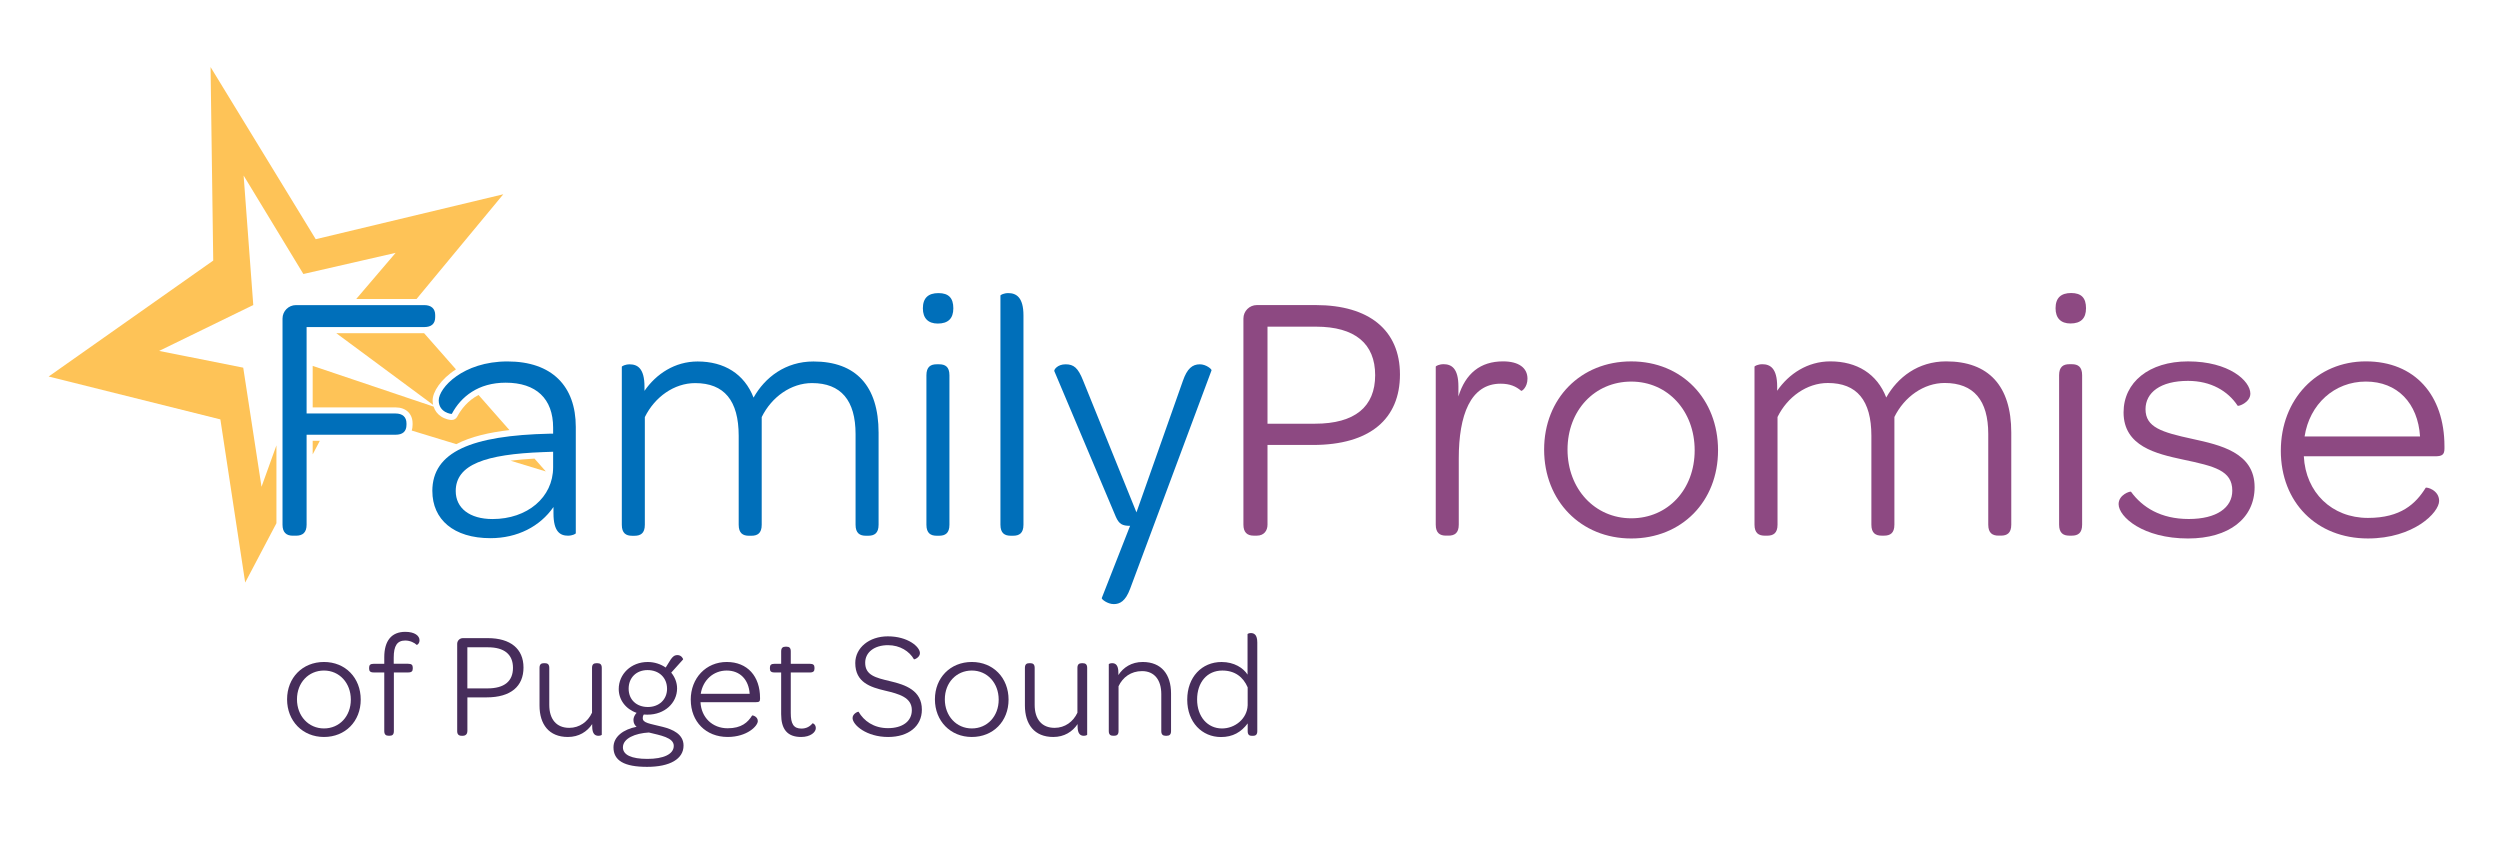 <?xml version="1.0" encoding="UTF-8"?> <svg xmlns="http://www.w3.org/2000/svg" id="Layer_1" viewBox="0 0 1200 405"><defs><style>.cls-1{fill:#fec357;}.cls-2{fill:#8d4982;}.cls-3{fill:#472d5b;}.cls-4{fill:#006fba;}</style></defs><path class="cls-2" d="M596.84,251.84v-98.95c0-3.57,2.89-6.46,6.46-6.46h28.22c25.67,0,40.46,12.07,40.46,33.32s-14.28,33.83-41.82,33.83h-21.76v38.26c0,2.89-1.7,5.27-5.1,5.27h-1.53c-3.23,0-4.93-1.7-4.93-5.27ZM608.4,203.38h22.78c19.21,0,28.9-8.16,28.9-23.29s-9.69-23.29-28.39-23.29h-23.29v46.59Z"></path><path class="cls-2" d="M700.04,190.29c3.4-11.05,10.54-16.83,21.42-16.83,7.48,0,11.73,3.06,11.73,8.33,0,4.08-2.72,6.12-3.06,5.78-2.38-2.04-5.27-3.4-9.86-3.4-14.45,0-20.06,15.13-20.06,35.87v31.79c0,4.08-2.04,5.27-4.93,5.27h-1.19c-2.89,0-4.93-1.19-4.93-5.27v-75.83c0-.34,1.7-1.19,3.74-1.19,3.74,0,7.14,1.87,7.14,10.71v4.76Z"></path><path class="cls-2" d="M741.18,215.8c0-24.48,17.51-42.33,41.82-42.33s41.66,18.02,41.66,42.67-17.51,42.33-41.66,42.33-41.82-18.02-41.82-42.67ZM813.44,216.14c0-18.87-12.92-32.98-30.43-32.98s-30.6,13.77-30.6,32.64,13.09,32.98,30.6,32.98,30.43-13.77,30.43-32.64Z"></path><path class="cls-2" d="M853.04,187.57c5.61-8.16,14.62-14.11,25.5-14.11,12.75,0,22.44,5.95,26.86,17.34,5.44-9.69,15.3-17.34,28.73-17.34,20.4,0,31.28,11.73,31.28,34.17v44.2c0,4.08-2.04,5.27-4.93,5.27h-1.19c-2.89,0-4.93-1.19-4.93-5.27v-43.52c0-16.15-6.97-24.48-20.91-24.48-10.03,0-19.38,6.63-24.14,16.32v51.69c0,4.08-2.04,5.27-4.93,5.27h-1.19c-2.89,0-4.93-1.19-4.93-5.27v-42.67c0-17-6.97-25.33-20.91-25.33-10.03,0-19.38,6.63-24.14,16.32v51.69c0,4.08-2.04,5.27-4.93,5.27h-1.19c-2.89,0-4.93-1.19-4.93-5.27v-75.83c0-.34,1.7-1.19,3.74-1.19,3.74,0,7.14,1.87,7.14,10.71v2.04Z"></path><path class="cls-2" d="M986.67,147.96c0-4.93,2.55-7.31,7.48-7.31s7.14,2.38,7.14,7.31-2.55,7.31-7.48,7.31c-4.59,0-7.14-2.55-7.14-7.31ZM988.37,251.84v-71.75c0-4.08,2.04-5.27,4.93-5.27h1.19c2.89,0,4.93,1.19,4.93,5.27v71.75c0,4.08-2.04,5.27-4.93,5.27h-1.19c-2.89,0-4.93-1.19-4.93-5.27Z"></path><path class="cls-2" d="M1016.93,241.98c0-4.59,5.61-6.29,5.95-5.95,5.44,7.48,14.28,13.09,27.71,13.09s20.91-5.44,20.91-13.6c0-9.69-8.5-11.73-23.8-14.96-12.58-2.72-28.39-6.29-28.39-22.61,0-14.45,12.24-24.48,30.94-24.48,19.72,0,29.92,9.35,29.92,15.47,0,4.25-5.78,6.29-6.12,5.78-4.59-6.97-12.75-11.9-23.8-11.9-13.26,0-20.4,5.61-20.4,13.6,0,8.67,7.65,11.05,22.61,14.28,13.09,2.89,29.75,6.46,29.75,23.12,0,14.96-12.24,24.65-31.96,24.65-21.59,0-33.32-10.37-33.32-16.49Z"></path><path class="cls-2" d="M1094.8,216.3c0-24.65,17.34-42.84,40.8-42.84s37.74,16.15,37.74,40.8v1.02c0,3.06-1.19,3.74-4.59,3.74h-62.91c.85,17.34,13.43,29.58,30.77,29.58,15.81,0,22.95-6.8,27.71-14.45.34-.51,6.46,1.02,6.46,6.29,0,5.61-12.24,18.02-34.17,18.02-24.65,0-41.82-17.34-41.82-42.17ZM1106.19,209.5h55.43c-1.02-15.98-10.88-26.35-26.01-26.35s-27.03,10.88-29.41,26.35Z"></path><g id="Layer_3"><polygon class="cls-1" points="150.09 218.1 153.51 211.6 150.09 211.6 150.09 218.1"></polygon><path class="cls-1" d="M218.85,177.29l-15.29-17.37h-42.16l46.49,34.41c-.15-.68-.23-1.39-.23-2.13,0-4.04,3.85-10.19,11.19-14.9Z"></path><path class="cls-1" d="M229.68,189.59c-5.1,2.69-8.29,6.76-10.23,10.43h0c-.47.89-1.41,1.57-2.7,1.57-.85,0-2.99-.35-5.01-1.67-1.77-1.16-3-2.8-3.61-4.74l-58.04-19.55v19.92h39.76c4.97,0,8.19,3.01,8.19,7.68v.68c0,1.01-.14,1.93-.4,2.76l21.38,6.52c7.04-3.66,16.03-5.66,25.51-6.75l-14.84-16.86Z"></path><path class="cls-1" d="M245.06,221.14l16.93,5.16-5.43-6.17c-4.24.23-8.08.57-11.5,1.01Z"></path><polygon class="cls-1" points="151.55 114.82 101.07 32.18 102.35 125.07 23.35 180.73 105.78 201.31 117.69 279.62 132.69 251.14 132.69 213.76 125.53 233.66 116.75 176.48 76.38 168.44 121.57 146.41 116.94 84.26 145.62 131.52 189.9 121.37 170.98 143.53 199.92 143.53 241.58 93.25 151.55 114.82"></polygon><path class="cls-4" d="M135.61,251.86v-98.95c0-3.57,2.89-6.46,6.46-6.46h61.55c3.4,0,5.27,1.7,5.27,4.76v1.02c0,3.23-1.87,4.76-5.27,4.76h-56.45v41.48h42.67c3.4,0,5.27,1.7,5.27,4.76v.68c0,3.23-1.87,4.76-5.27,4.76h-42.67v43.19c0,3.57-1.7,5.27-5.1,5.27h-1.53c-3.23,0-4.93-1.7-4.93-5.27Z"></path><path class="cls-4" d="M207.52,235.71c0-18.87,18.87-26.69,56.28-27.54h1.7v-2.89c0-13.94-8.16-21.59-22.78-21.59-13.09,0-21.42,6.63-25.84,14.96,0,.17-6.29-.51-6.29-6.46s11.56-18.7,32.98-18.7,32.81,11.9,32.81,31.45v51c0,.34-1.7,1.19-3.74,1.19-3.74,0-6.97-1.87-6.97-10.71v-3.06c-6.46,9.35-17.34,14.96-30.26,14.96-17.68,0-27.88-9.01-27.88-22.61ZM265.5,224.32v-7.48l-4.76.17c-27.71,1.02-41.99,5.95-41.99,18.7,0,8.16,6.63,13.43,17.68,13.43,16.66,0,29.07-10.37,29.07-24.82Z"></path><path class="cls-4" d="M309.35,187.62c5.61-8.16,14.62-14.11,25.5-14.11,12.75,0,22.44,5.95,26.86,17.34,5.44-9.69,15.3-17.34,28.73-17.34,20.4,0,31.28,11.73,31.28,34.17v44.2c0,4.08-2.04,5.27-4.93,5.27h-1.19c-2.89,0-4.93-1.19-4.93-5.27v-43.52c0-16.15-6.97-24.48-20.91-24.48-10.03,0-19.38,6.63-24.14,16.32v51.69c0,4.08-2.04,5.27-4.93,5.27h-1.19c-2.89,0-4.93-1.19-4.93-5.27v-42.67c0-17-6.97-25.33-20.91-25.33-10.03,0-19.38,6.63-24.14,16.32v51.69c0,4.08-2.04,5.27-4.93,5.27h-1.19c-2.89,0-4.93-1.19-4.93-5.27v-75.83c0-.34,1.7-1.19,3.74-1.19,3.74,0,7.14,1.87,7.14,10.71v2.04Z"></path><path class="cls-4" d="M442.98,148c0-4.93,2.55-7.31,7.48-7.31s7.14,2.38,7.14,7.31-2.55,7.31-7.48,7.31c-4.59,0-7.14-2.55-7.14-7.31ZM444.68,251.88v-71.75c0-4.08,2.04-5.27,4.93-5.27h1.19c2.89,0,4.93,1.19,4.93,5.27v71.75c0,4.08-2.04,5.27-4.93,5.27h-1.19c-2.89,0-4.93-1.19-4.93-5.27Z"></path><path class="cls-4" d="M480.21,251.88v-110c0-.34,1.7-1.19,3.74-1.19,3.74,0,7.31,1.87,7.31,10.71v100.48c0,4.08-2.04,5.27-4.93,5.27h-1.19c-2.89,0-4.93-1.19-4.93-5.27Z"></path><path class="cls-4" d="M528.84,287.08l13.6-34.68c-3.74,0-5.27-.85-6.8-4.25l-29.58-70.05c-.17-.68,1.53-3.23,5.44-3.23s5.95,1.7,8.33,7.65l25.67,63.42,22.27-63.08c2.04-5.95,4.59-7.99,8.16-7.99,3.06,0,5.78,2.38,5.61,2.89l-39.1,104.9c-2.21,5.95-4.93,7.31-7.82,7.31-3.06,0-5.95-2.38-5.78-2.89Z"></path><path class="cls-3" d="M137.8,335.68c0-10.37,7.42-17.93,17.71-17.93s17.64,7.63,17.64,18.07-7.42,17.93-17.64,17.93-17.71-7.63-17.71-18.07ZM168.4,335.83c0-7.99-5.47-13.97-12.89-13.97s-12.96,5.83-12.96,13.82,5.54,13.97,12.96,13.97,12.89-5.83,12.89-13.83Z"></path><path class="cls-3" d="M177.18,320.92v-.43c0-1.22.5-1.87,2.23-1.87h5.04v-3.17c0-7.85,3.46-12.17,10.08-12.17,4.61,0,6.84,1.94,6.84,4.03,0,1.66-1.22,2.38-1.37,2.23-1.01-1.01-3.17-2.09-5.47-2.09-3.89,0-5.54,2.52-5.54,8.21v2.95h6.91c1.73,0,2.23.65,2.23,1.87v.43c0,1.22-.5,1.87-2.23,1.87h-6.84v28.15c0,1.73-.79,2.23-2.02,2.23h-.5c-1.22,0-2.09-.5-2.09-2.23v-28.15h-5.04c-1.73,0-2.23-.65-2.23-1.87Z"></path><path class="cls-3" d="M219.45,350.95v-41.91c0-1.51,1.22-2.74,2.74-2.74h11.95c10.87,0,17.14,5.11,17.14,14.11s-6.05,14.33-17.71,14.33h-9.22v16.2c0,1.22-.72,2.23-2.16,2.23h-.65c-1.37,0-2.09-.72-2.09-2.23ZM224.34,330.43h9.65c8.14,0,12.24-3.46,12.24-9.86s-4.1-9.87-12.03-9.87h-9.87v19.73Z"></path><path class="cls-3" d="M284.25,348.64v-1.08c-2.45,3.67-6.41,6.19-11.67,6.19-9.07,0-13.61-6.05-13.61-15.12v-18.07c0-1.73.86-2.23,2.09-2.23h.5c1.22,0,2.09.5,2.09,2.23v17.79c0,6.91,3.46,11.02,9.58,11.02,4.97,0,8.93-2.95,10.94-7.27v-21.53c0-1.73.86-2.23,2.09-2.23h.5c1.22,0,2.09.5,2.09,2.23v32.11c0,.14-.72.5-1.58.5-1.58,0-3.02-.79-3.02-4.54Z"></path><path class="cls-3" d="M294.47,358.72c0-5.18,4.82-8.64,11.09-9.86-.86-.72-1.51-1.73-1.51-3.31,0-1.22.65-2.45,1.51-3.38-5.18-1.8-8.57-6.19-8.57-11.45,0-7.13,5.91-12.96,13.9-12.96,3.24,0,6.26,1.01,8.64,2.66l2.38-3.82c1.01-1.44,1.8-2.16,3.31-2.16,1.94,0,2.81,1.94,2.66,2.09l-5.69,6.34c1.73,2.09,2.81,4.75,2.81,7.56,0,7.06-6.05,12.6-14.11,12.6-.65,0-1.3,0-1.87-.07-.43.65-.5,1.15-.5,1.73,0,2.38,3.24,2.59,9.5,4.18,4.9,1.22,10.08,3.53,10.08,9,0,6.41-6.48,10.22-17.5,10.22s-16.13-3.02-16.13-9.36ZM311.46,351.6c-6.55.36-12.46,2.81-12.46,7.13,0,3.6,4.03,5.54,11.74,5.54s12.67-2.23,12.67-6.26-6.48-5.04-11.95-6.41ZM320.18,330.57c0-5.18-3.74-8.93-9.36-8.93-5.33,0-9.07,3.6-9.07,8.93s3.82,8.79,9.22,8.79,9.22-3.6,9.22-8.79Z"></path><path class="cls-3" d="M331.55,335.9c0-10.44,7.34-18.15,17.28-18.15s15.99,6.84,15.99,17.28v.43c0,1.3-.5,1.58-1.94,1.58h-26.64c.36,7.34,5.69,12.53,13.03,12.53,6.7,0,9.72-2.88,11.74-6.12.14-.22,2.74.43,2.74,2.66,0,2.38-5.18,7.63-14.47,7.63-10.44,0-17.71-7.34-17.71-17.86ZM336.37,333.02h23.47c-.43-6.77-4.61-11.16-11.02-11.16s-11.45,4.61-12.46,11.16Z"></path><path class="cls-3" d="M369.56,320.92v-.43c0-1.22.5-1.87,2.23-1.87h3.17v-5.98c0-1.73.86-2.23,2.09-2.23h.5c1.22,0,2.02.5,2.02,2.23v5.98h9.15c1.73,0,2.23.65,2.23,1.87v.43c0,1.22-.5,1.87-2.23,1.87h-9.15v19.51c0,5.04,1.3,7.42,5.11,7.42,2.38,0,4.1-1.01,5.33-2.52.14-.14,1.58.5,1.58,2.3,0,1.94-2.52,4.25-7.06,4.25-6.7,0-9.58-3.82-9.58-10.95v-20.02h-3.17c-1.73,0-2.23-.65-2.23-1.87Z"></path><path class="cls-3" d="M409.24,344.61c0-2.09,2.74-3.17,2.88-2.95,2.52,4.32,7.2,7.85,14.11,7.85s11.45-3.24,11.45-8.64c0-6.12-6.12-7.78-12.82-9.36-7.06-1.66-14.33-3.96-14.33-13.25,0-7.34,6.7-12.82,15.63-12.82,9.65,0,15.41,5.04,15.41,8.06,0,2.09-2.74,3.17-2.88,2.95-2.16-3.82-6.7-6.77-12.46-6.77-6.48,0-10.94,3.38-10.94,8.42,0,5.98,4.9,7.2,11.95,8.86,7.42,1.73,15.26,4.46,15.26,13.68,0,7.92-6.41,13.11-16.2,13.11-10.37,0-17.07-5.76-17.07-9.14Z"></path><path class="cls-3" d="M448.76,335.68c0-10.37,7.42-17.93,17.71-17.93s17.64,7.63,17.64,18.07-7.42,17.93-17.64,17.93-17.71-7.63-17.71-18.07ZM479.37,335.83c0-7.99-5.47-13.97-12.89-13.97s-12.96,5.83-12.96,13.82,5.54,13.97,12.96,13.97,12.89-5.83,12.89-13.83Z"></path><path class="cls-3" d="M517.24,348.64v-1.08c-2.45,3.67-6.41,6.19-11.67,6.19-9.07,0-13.61-6.05-13.61-15.12v-18.07c0-1.73.86-2.23,2.09-2.23h.5c1.22,0,2.09.5,2.09,2.23v17.79c0,6.91,3.46,11.02,9.58,11.02,4.97,0,8.93-2.95,10.94-7.27v-21.53c0-1.73.86-2.23,2.09-2.23h.5c1.22,0,2.09.5,2.09,2.23v32.11c0,.14-.72.5-1.58.5-1.58,0-3.02-.79-3.02-4.54Z"></path><path class="cls-3" d="M536.82,324.02c2.38-3.67,6.34-6.27,11.67-6.27,9.07,0,13.61,6.05,13.61,15.12v18.07c0,1.73-.86,2.23-2.09,2.23h-.5c-1.22,0-2.09-.5-2.09-2.23v-17.79c0-6.84-3.38-11.02-9.22-11.02-5.33,0-9.29,2.95-11.3,7.27v21.53c0,1.73-.86,2.23-2.09,2.23h-.5c-1.22,0-2.09-.5-2.09-2.23v-32.11c0-.14.72-.5,1.58-.5,1.58,0,3.02.79,3.02,4.54v1.15Z"></path><path class="cls-3" d="M569.87,335.83c0-10.8,6.98-18.07,16.49-18.07,6.05,0,10.44,2.88,12.46,6.05v-19.44c0-.14.72-.5,1.58-.5,1.58,0,3.1.79,3.1,4.54v42.56c0,1.73-.86,2.23-2.09,2.23h-.5c-1.22,0-2.02-.5-2.02-2.23v-3.74c-3.1,4.18-7.13,6.55-12.82,6.55-9.07,0-16.2-7.06-16.2-17.93ZM598.88,338.63v-8.71c-2.16-4.97-6.12-8.06-12.17-8.06-7.27,0-12.1,5.62-12.1,13.9s5.04,13.9,11.95,13.9c6.26,0,12.03-4.68,12.31-11.02Z"></path></g></svg> 